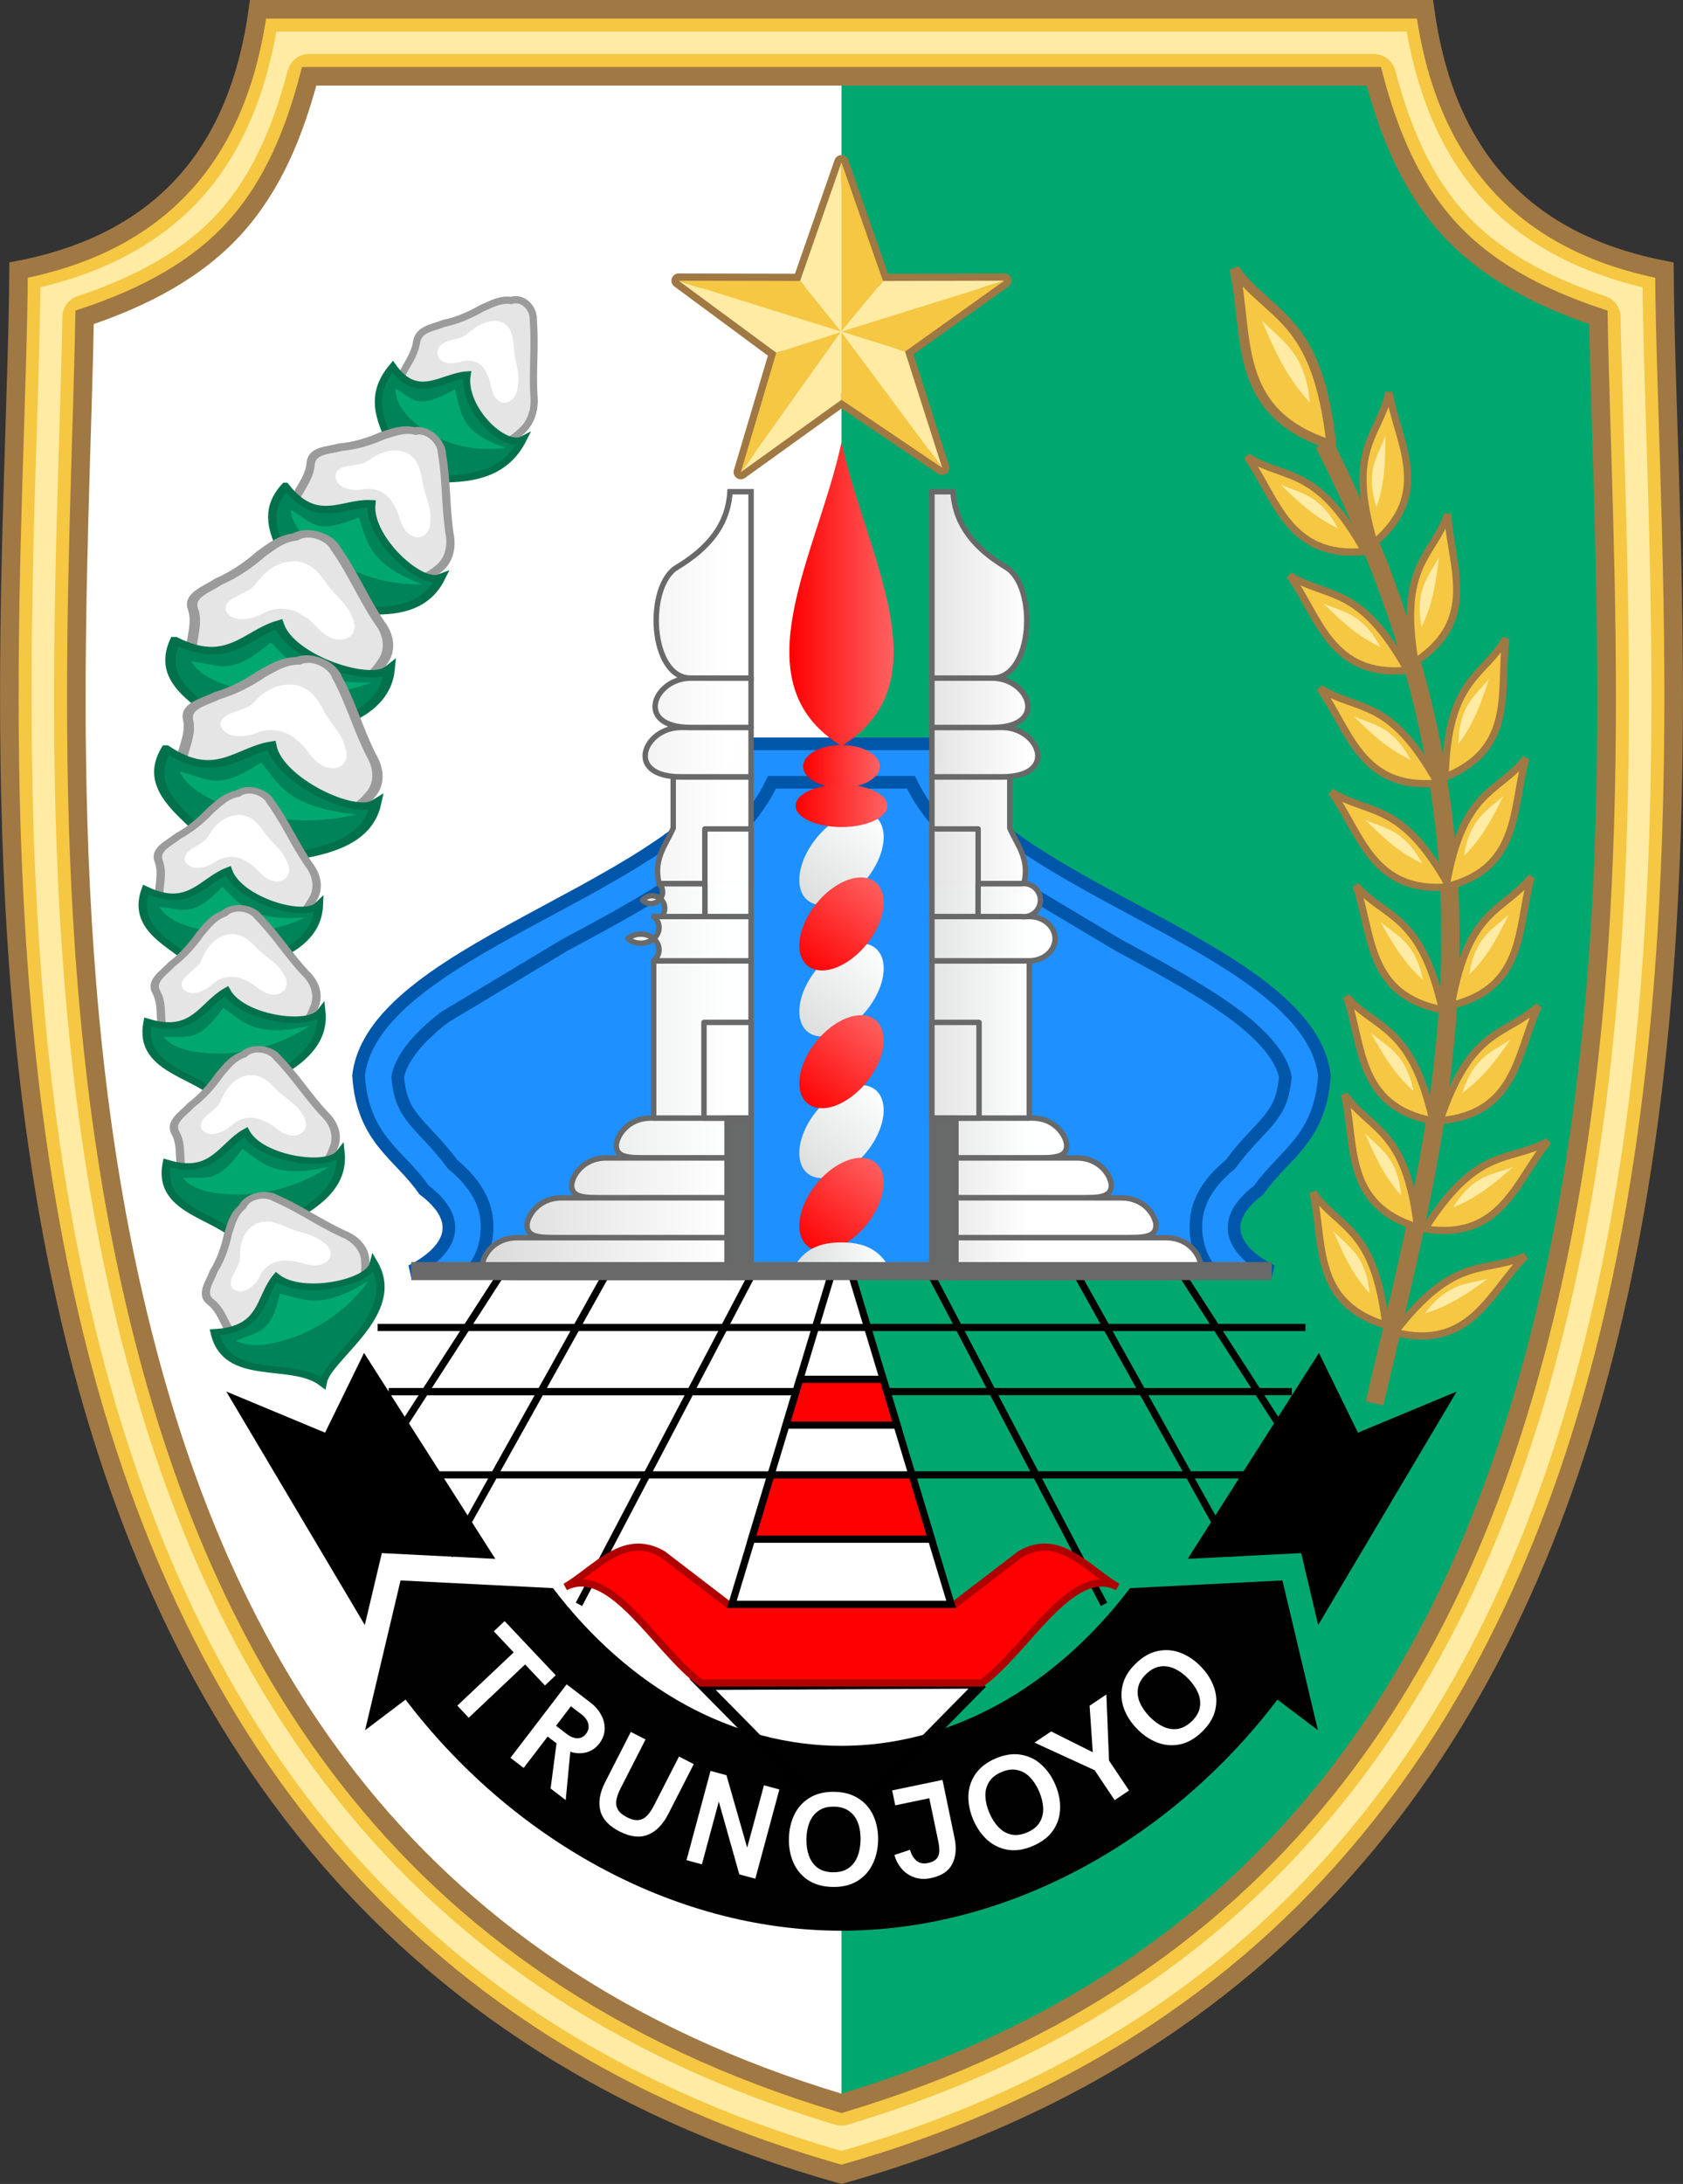 <?xml version="1.0" encoding="UTF-8" standalone="no"?>
<svg
   xmlns:dc="http://purl.org/dc/elements/1.1/"
   xmlns:cc="http://creativecommons.org/ns#"
   xmlns:rdf="http://www.w3.org/1999/02/22-rdf-syntax-ns#"
   xmlns:svg="http://www.w3.org/2000/svg"
   xmlns="http://www.w3.org/2000/svg"
   xmlns:xlink="http://www.w3.org/1999/xlink"
   xmlns:sodipodi="http://sodipodi.sourceforge.net/DTD/sodipodi-0.dtd"
   xmlns:inkscape="http://www.inkscape.org/namespaces/inkscape"
   width="234.542"
   height="304.244"
   viewBox="0 0 62.056 80.498"
   version="1.1"
   id="svg417"
   sodipodi:docname="Seal of Sampang Regency (1).svg"
   inkscape:version="1.0.1 (3bc2e813f5, 2020-09-07)">
  <rect x="0" y="0" width="62.056" height="80.498" fill="#333333" stroke="none"/>
  <sodipodi:namedview
     pagecolor="#ffffff"
     bordercolor="#666666"
     borderopacity="1"
     objecttolerance="10"
     gridtolerance="10"
     guidetolerance="10"
     inkscape:pageopacity="0"
     inkscape:pageshadow="2"
     inkscape:window-width="1366"
     inkscape:window-height="705"
     id="namedview419"
     showgrid="false"
     inkscape:zoom="1.4097285"
     inkscape:cx="70.428189"
     inkscape:cy="152.32896"
     inkscape:window-x="-8"
     inkscape:window-y="-8"
     inkscape:window-maximized="1"
     inkscape:current-layer="svg417"
     inkscape:document-rotation="0" />
  <style
     id="style2"><![CDATA[.B{stroke-width:.265}.C{fill:#f5c742}.D{fill:#ffeba3}.E{opacity:.995}.F{stroke:#a07843}.G{fill:#fff}.H{fill-rule:evenodd}.I{fill:#00a870}.J{opacity:.996}.K{stroke-linejoin:round}.L{fill:#e5e5e5}.M{stroke:#9b9b9b}.N{fill:#008358}.O{stroke:#00714b}.P{stroke:#696969}.Q{stroke-width:.665}]]></style>
  <defs
     id="defs53">
    <linearGradient
       inkscape:collect="always"
       id="linearGradient1263">
      <stop
         style="stop-color:#1e90ff;stop-opacity:1;"
         offset="0"
         id="stop1259" />
      <stop
         style="stop-color:#1e90ff;stop-opacity:0;"
         offset="1"
         id="stop1261" />
    </linearGradient>
    <linearGradient
       id="A"
       gradientUnits="userSpaceOnUse">
      <stop
         offset="0"
         stop-color="#dcdcdc"
         id="stop4" />
      <stop
         offset="1"
         stop-color="#fff"
         id="stop6" />
    </linearGradient>
    <linearGradient
       id="B"
       gradientUnits="userSpaceOnUse">
      <stop
         offset="0"
         stop-color="red"
         id="stop9" />
      <stop
         offset="1"
         stop-color="#ff6262"
         id="stop11" />
    </linearGradient>
    <linearGradient
       id="C"
       gradientUnits="userSpaceOnUse">
      <stop
         stop-color="#c8d3d9"
         offset=".5"
         id="stop14" />
      <stop
         stop-color="#dee5e9"
         offset=".12"
         id="stop16" />
      <stop
         stop-color="#f1f4f5"
         offset=".179"
         id="stop18" />
      <stop
         stop-color="#fcfcfd"
         offset=".245"
         id="stop20" />
      <stop
         stop-color="#fff"
         offset=".396"
         id="stop22" />
    </linearGradient>
    <linearGradient
       xlink:href="#linearGradient1263"
       id="D"
       x1="25.237"
       y1="26.843"
       x2="47.814"
       y2="26.843"
       gradientTransform="scale(0.723,1.383)"
       gradientUnits="userSpaceOnUse" />
    <linearGradient
       xlink:href="#A"
       id="E"
       x1="24.494"
       y1="27.656"
       x2="35.892"
       y2="27.656"
       gradientTransform="scale(0.745,1.342)"
       gradientUnits="userSpaceOnUse" />
    <linearGradient
       xlink:href="#B"
       id="F"
       x1="-21.107"
       y1="150.534"
       x2="-16.722"
       y2="150.534"
       gradientTransform="translate(3.985,-98.475)" />
    <linearGradient
       xlink:href="#A"
       id="G"
       x1="-19.027"
       y1="148.847"
       x2="-14.642"
       y2="148.847"
       gradientTransform="translate(3.985,-98.475)" />
    <linearGradient
       xlink:href="#A"
       id="H"
       x1="-14.972"
       y1="145.558"
       x2="-10.586"
       y2="145.558"
       gradientTransform="translate(3.985,-98.475)" />
    <linearGradient
       xlink:href="#B"
       id="I"
       x1="-17.025"
       y1="147.224"
       x2="-12.64"
       y2="147.224"
       gradientTransform="translate(3.985,-98.475)" />
    <linearGradient
       xlink:href="#A"
       id="J"
       x1="-11.209"
       y1="142.506"
       x2="-6.824"
       y2="142.506"
       gradientTransform="translate(3.985,-98.475)" />
    <linearGradient
       xlink:href="#B"
       id="K"
       x1="-13.081"
       y1="144.025"
       x2="-8.696"
       y2="144.025"
       gradientTransform="translate(3.985,-98.475)" />
    <linearGradient
       xlink:href="#B"
       id="L"
       x1="103.308"
       y1="94.826"
       x2="106.693"
       y2="94.826"
       gradientTransform="translate(-73.972,-65.126)" />
    <linearGradient
       xlink:href="#B"
       id="M"
       x1="103.587"
       y1="93.374"
       x2="106.413"
       y2="93.374"
       gradientTransform="translate(-73.972,-65.126)" />
    <linearGradient
       xlink:href="#B"
       id="N"
       x1="103.079"
       y1="87.026"
       x2="106.921"
       y2="87.026"
       gradientTransform="translate(-73.972,-65.126)" />
    <linearGradient
       xlink:href="#A"
       id="O"
       x1="103.194"
       y1="111.432"
       x2="106.807"
       y2="111.432"
       gradientTransform="translate(-73.972,-65.126)" />
    <path
       id="P"
       d="M108.923 106.336v1.47h2.806c.798 0 1.279 0 1.279-.459 0-.285-.37-1.011-1.279-1.011z" />
    <path
       id="Q"
       d="M108.923 107.806v1.47h4.451c.798 0 1.28 0 1.28-.46 0-.285-.37-1.01-1.28-1.01z" />
    <path
       id="R"
       d="M108.923 109.276v1.47h6.097c.798 0 1.28 0 1.28-.459 0-.285-.37-1.01-1.28-1.01z" />
    <path
       id="S"
       d="M108.923 110.746v1.47h7.742c.798 0 1.28 0 1.28-.46 0-.285-.37-1.01-1.28-1.01z" />
    <path
       id="T"
       d="M108.038 98.908v1.632h3.591a.95.816 0 0 0 .95-.816.95.816 0 0 0-.95-.816z" />
    <path
       id="U"
       d="M111.429 97.692h-3.391v-3.934h2.871v1.89c.27.625.745 1.131.52 2.044z" />
    <path
       id="V"
       d="M111.429 97.692a.611.611 0 0 0-.095.008h-1.593v1.208h1.593a.611.611 0 0 0 .705-.604.611.611 0 0 0-.611-.611z" />
    <path
       id="W"
       d="M108.038 91.939v1.819h2.587c2.104.003 1.372-1.819 0-1.819z" />
    <path
       id="X"
       d="M108.038 90.12v1.819h2.221c2.104.003 1.372-1.819 0-1.819z" />
    <path
       id="Y"
       d="M108.038 90.12v-6.87h.778c.074 1.244.816 2.098 1.962 2.79s1.008 4.08-.519 4.08z" />
    <path
       id="Z"
       d="M195.814 107.522c1.058 1.278 2.35 1.081 3.04 4.677-2.786-.626-2.477-2.881-3.04-4.677z" />
    <path
       id="a"
       d="M196.673 108.889c.575.524 1.251.773 1.5 2.185-.728-.687-1.109-1.437-1.5-2.185z" />
    <path
       id="b"
       d="M89.399 80.907c-.286-.411-.88-.699-.824-1.276.038-.702.644-1.195.753-1.875.067-.515.619-.546 1.002-.708.5-.104.965-.307 1.409-.56.338-.148.693-.35 1.076-.286.441-.148.852.294.82.724.078.925-.032 1.855.024 2.782.055.488-.098 1.001-.477 1.328-.303.281-.662.523-1.093.53-.588.084-1.163-.101-1.746-.137-.334-.133-.679-.27-.945-.52z" />
    <path
       id="c"
       d="M88.454 78.639c.913 1.299 1.827.363 2.74.307-.197 1.212 1.357 2.749 2.055 2.386-1.085 2.125-3.682 1.117-4.559 1.63.213-1.465-1.641-2.67-.236-4.323z" />
    <path
       id="d"
       d="M92.494 77.009c-.491-.181-.956.135-1.313.438-.319.264-.959.15-1.075.612-.039.487.519.513.859.404.376-.13.789.022.939.404.218.322.124.817.481 1.052.388.203.678-.221.679-.572.1-.476-.13-.93-.142-1.403-.033-.345-.071-.759-.428-.937z" />
    <path
       id="e"
       d="M88.549 79.454c.695.368.737.823 2.197.024.219.782.154 1.609 1.878 2.15-.929.125-1.858-.003-2.788-.508-.705-.455-1.269-.961-1.287-1.665z" />
    <linearGradient
       inkscape:collect="always"
       xlink:href="#A"
       id="linearGradient1246"
       x1="20.768"
       y1="59.451"
       x2="23.697"
       y2="59.451"
       gradientTransform="scale(1.602,0.624)"
       gradientUnits="userSpaceOnUse" />
    <linearGradient
       inkscape:collect="always"
       xlink:href="#A"
       id="linearGradient1248"
       x1="17.653"
       y1="69.944"
       x2="20.142"
       y2="69.944"
       gradientTransform="scale(1.885,0.531)"
       gradientUnits="userSpaceOnUse" />
    <linearGradient
       inkscape:collect="always"
       xlink:href="#A"
       id="linearGradient1250"
       x1="15.618"
       y1="79.055"
       x2="17.821"
       y2="79.055"
       gradientTransform="scale(2.13,0.469)"
       gradientUnits="userSpaceOnUse" />
    <linearGradient
       inkscape:collect="always"
       xlink:href="#A"
       id="linearGradient1252"
       x1="14.157"
       y1="87.216"
       x2="16.153"
       y2="87.216"
       gradientTransform="scale(2.35,0.426)"
       gradientUnits="userSpaceOnUse" />
    <linearGradient
       inkscape:collect="always"
       xlink:href="#A"
       id="linearGradient1254"
       x1="41.838"
       y1="29.511"
       x2="47.739"
       y2="29.511"
       gradientTransform="scale(0.795,1.258)"
       gradientUnits="userSpaceOnUse" />
    <linearGradient
       inkscape:collect="always"
       xlink:href="#A"
       id="linearGradient1258"
       x1="20.68"
       y1="59.706"
       x2="23.596"
       y2="59.706"
       gradientTransform="scale(1.609,0.622)"
       gradientUnits="userSpaceOnUse" />
    <linearGradient
       inkscape:collect="always"
       xlink:href="#A"
       id="linearGradient1260"
       x1="35.408"
       y1="34.87"
       x2="40.403"
       y2="34.87"
       gradientTransform="scale(0.94,1.064)"
       gradientUnits="userSpaceOnUse" />
    <linearGradient
       inkscape:collect="always"
       xlink:href="#A"
       id="linearGradient1262"
       x1="44.644"
       y1="27.656"
       x2="50.941"
       y2="27.656"
       gradientTransform="scale(0.745,1.342)"
       gradientUnits="userSpaceOnUse" />
    <linearGradient
       inkscape:collect="always"
       xlink:href="#A"
       id="linearGradient1264"
       x1="25.111"
       y1="49.169"
       x2="28.653"
       y2="49.169"
       gradientTransform="scale(1.325,0.755)"
       gradientUnits="userSpaceOnUse" />
    <linearGradient
       inkscape:collect="always"
       xlink:href="#A"
       id="linearGradient1266"
       x1="23.334"
       y1="52.915"
       x2="26.625"
       y2="52.915"
       gradientTransform="scale(1.426,0.701)"
       gradientUnits="userSpaceOnUse" />
    <linearGradient
       inkscape:collect="always"
       xlink:href="#A"
       id="linearGradient1268"
       x1="24.449"
       y1="50.5"
       x2="27.898"
       y2="50.5"
       gradientTransform="scale(1.361,0.735)"
       gradientUnits="userSpaceOnUse" />
    <linearGradient
       inkscape:collect="always"
       xlink:href="#A"
       id="linearGradient1270"
       x1="45.997"
       y1="26.843"
       x2="52.485"
       y2="26.843"
       gradientTransform="scale(0.723,1.383)"
       gradientUnits="userSpaceOnUse" />
    <linearGradient
       inkscape:collect="always"
       xlink:href="#A"
       id="linearGradient1272"
       x1="11.395"
       y1="59.451"
       x2="16.697"
       y2="59.451"
       gradientTransform="scale(1.602,0.624)"
       gradientUnits="userSpaceOnUse" />
    <linearGradient
       inkscape:collect="always"
       xlink:href="#A"
       id="linearGradient1274"
       x1="9.685"
       y1="69.944"
       x2="14.192"
       y2="69.944"
       gradientTransform="scale(1.885,0.531)"
       gradientUnits="userSpaceOnUse" />
    <linearGradient
       inkscape:collect="always"
       xlink:href="#A"
       id="linearGradient1276"
       x1="8.569"
       y1="79.055"
       x2="12.556"
       y2="79.055"
       gradientTransform="scale(2.13,0.469)"
       gradientUnits="userSpaceOnUse" />
    <linearGradient
       inkscape:collect="always"
       xlink:href="#A"
       id="linearGradient1278"
       x1="7.767"
       y1="87.216"
       x2="11.381"
       y2="87.216"
       gradientTransform="scale(2.35,0.426)"
       gradientUnits="userSpaceOnUse" />
    <linearGradient
       inkscape:collect="always"
       xlink:href="#A"
       id="linearGradient1280"
       x1="22.955"
       y1="29.511"
       x2="33.635"
       y2="29.511"
       gradientTransform="scale(0.795,1.258)"
       gradientUnits="userSpaceOnUse" />
    <linearGradient
       inkscape:collect="always"
       xlink:href="#A"
       id="linearGradient1282"
       x1="25.311"
       y1="26.764"
       x2="37.089"
       y2="26.764"
       gradientTransform="scale(0.721,1.387)"
       gradientUnits="userSpaceOnUse" />
    <linearGradient
       inkscape:collect="always"
       xlink:href="#A"
       id="linearGradient1284"
       x1="11.346"
       y1="59.706"
       x2="16.625"
       y2="59.706"
       gradientTransform="scale(1.609,0.622)"
       gradientUnits="userSpaceOnUse" />
    <linearGradient
       inkscape:collect="always"
       xlink:href="#A"
       id="linearGradient1286"
       x1="19.427"
       y1="34.87"
       x2="28.467"
       y2="34.87"
       gradientTransform="scale(0.94,1.064)"
       gradientUnits="userSpaceOnUse" />
    <linearGradient
       inkscape:collect="always"
       xlink:href="#A"
       id="linearGradient1288"
       x1="13.778"
       y1="49.169"
       x2="20.188"
       y2="49.169"
       gradientTransform="scale(1.325,0.755)"
       gradientUnits="userSpaceOnUse" />
    <linearGradient
       inkscape:collect="always"
       xlink:href="#A"
       id="linearGradient1290"
       x1="12.802"
       y1="52.915"
       x2="18.759"
       y2="52.915"
       gradientTransform="scale(1.426,0.701)"
       gradientUnits="userSpaceOnUse" />
    <linearGradient
       inkscape:collect="always"
       xlink:href="#A"
       id="linearGradient1108"
       x1="13.414"
       y1="50.5"
       x2="19.656"
       y2="50.5"
       gradientTransform="scale(1.361,0.735)"
       gradientUnits="userSpaceOnUse" />
    <linearGradient
       inkscape:collect="always"
       xlink:href="#A"
       id="linearGradient1271"
       gradientUnits="userSpaceOnUse"
       gradientTransform="scale(0.723,1.383)"
       x1="25.237"
       y1="26.843"
       x2="36.98"
       y2="26.843" />
    <linearGradient
       inkscape:collect="always"
       xlink:href="#A"
       id="linearGradient1303"
       gradientUnits="userSpaceOnUse"
       gradientTransform="scale(0.721,1.387)"
       x1="46.133"
       y1="26.764"
       x2="52.64"
       y2="26.764" />
  </defs>
  <path
     d="M 31.028,80.143 V 0.343 H 9.514 C 8.812,5.489 6.114,8.906 0.685,9.955 0.566,27.42 -4.722,70.05 31.028,80.143 Z"
     class="G"
     id="path55" />
  <path
     d="m 31.028,80.143 v -79.8 h 21.514 c 0.702,5.146 3.4,8.563 8.829,9.612 0.119,17.465 5.407,60.095 -30.343,70.188 z"
     class="I"
     id="path57" />
  <path
     d="M 9.514,0.343 C 8.812,5.489 6.114,8.906 0.685,9.955 0.566,27.42 -4.722,70.05 31.028,80.143 66.778,70.05 61.49,27.421 61.371,9.955 55.942,8.906 53.244,5.49 52.542,0.343 H 31.028 Z m 1.887,2.469 h 19.627 19.627 c 0.54,2.05 1.321,3.972 2.681,5.51 1.411,1.594 3.387,2.638 5.6,3.375 C 59.1,20.75 60.106,34.379 57.24,47.279 54.264,60.68 47.476,72.6 31.027,77.527 14.579,72.601 7.79,60.68 4.814,47.279 1.949,34.378 2.955,20.75 3.119,11.697 5.332,10.96 7.308,9.916 8.719,8.322 10.08,6.785 10.861,4.862 11.4,2.812 Z"
     stroke-width="0.685"
     class="C F"
     id="path59" />
  <path
     d="M 10.189,1.163 C 9.766,3.542 8.914,5.615 7.486,7.229 6.041,8.862 4.019,9.986 1.489,10.588 1.381,19.461 0.176,33.988 3.207,47.635 6.288,61.507 13.62,74.272 31.028,79.28 48.436,74.272 55.768,61.507 58.849,47.635 61.88,33.988 60.674,19.462 60.566,10.588 58.036,9.985 56.014,8.862 54.569,7.229 53.141,5.615 52.29,3.543 51.866,1.163 H 31.028 Z m 1.192,0.827 a 0.821,0.821 0 0 1 0.02,0 h 19.627 19.627 a 0.821,0.821 0 0 1 0.794,0.612 c 0.522,1.983 1.263,3.774 2.502,5.174 1.277,1.443 3.113,2.43 5.245,3.14 a 0.821,0.821 0 0 1 0.561,0.764 c 0.163,9.007 1.185,22.715 -1.715,35.775 -3.011,13.558 -10.041,25.843 -26.778,30.856 a 0.821,0.821 0 0 1 -0.471,0 C 14.055,73.298 7.026,61.013 4.015,47.455 1.115,34.395 2.138,20.687 2.3,11.68 a 0.821,0.821 0 0 1 0.561,-0.764 c 2.131,-0.71 3.968,-1.698 5.245,-3.14 1.239,-1.4 1.98,-3.191 2.502,-5.174 A 0.821,0.821 0 0 1 11.382,1.99 Z m 13.666,8.373 3.577,2.638 -10e-4,0.006"
     class="D"
     id="path61" />
  <g
     id="g1484">
    <path
       d="m 37.025,10.351 0.007,-0.005 -4.463,0.01 h -0.011 l -1.532,-4.372 -0.007,0.02 -1.516,4.345 -0.003,0.006 -4.477,-0.01 0.023,0.017 3.576,2.644 -1.306,4.395 0.028,-0.019 3.675,-2.644 0.007,-0.005 3.714,2.507 -0.003,-0.008 -1.366,-4.273 10e-4,-10e-4 z"
       class="G"
       id="path63" />
    <path
       fill="#a07843"
       d="m 27.316,17.667 c -0.054,0 -0.108,-0.016 -0.154,-0.049 -0.093,-0.066 -0.133,-0.183 -0.101,-0.292 l 1.253,-4.217 -3.448,-2.55 c -0.092,-0.068 -0.131,-0.188 -0.095,-0.297 0.036,-0.109 0.138,-0.182 0.252,-0.182 h 0.001 l 4.288,0.009 1.463,-4.194 c 0.037,-0.106 0.138,-0.178 0.25,-0.178 v 0 c 0.113,0 0.213,0.071 0.25,0.178 l 1.47,4.194 4.285,-0.009 h 10e-4 c 0.115,0 0.217,0.074 0.252,0.184 0.035,0.11 -0.004,0.23 -0.098,0.297 l -3.504,2.501 1.298,4.062 c 0.017,0.035 0.026,0.074 0.026,0.115 0,0.146 -0.119,0.265 -0.265,0.265 a 0.26,0.26 0 0 1 -0.07,-0.009 c -0.028,-0.007 -0.056,-0.019 -0.081,-0.036 l -3.56,-2.403 -3.56,2.56 a 0.26,0.26 0 0 1 -0.154,0.049 z m -1.484,-7.053 2.949,2.18 c 0.09,0.066 0.128,0.182 0.097,0.289 l -1.085,3.651 3.073,-2.21 c 0.09,-0.065 0.218,-0.072 0.31,-0.01 l 3.079,2.078 -1.135,-3.552 c -0.035,-0.109 0.004,-0.228 0.096,-0.295 l 2.986,-2.132 -3.633,0.008 h -0.001 c -0.113,0 -0.223,-0.071 -0.26,-0.178 l -1.28,-3.655 -1.273,3.649 c -0.037,0.107 -0.14,0.185 -0.253,0.185 h -10e-4 z"
       id="path65" />
    <path
       d="m 32.569,10.356 h -0.011 l -1.532,-4.372 -0.007,0.02 v 6.221 z"
       class="C"
       id="path67" />
    <g
       class="D"
       id="g73"
       transform="translate(-73.972,-65.126)">
      <path
         d="m 104.991,77.357 v -0.005 l -5.973,-1.863 3.577,2.638 -0.001,0.006 z"
         id="path69" />
      <path
         d="m 104.991,71.131 -1.516,4.345 1.512,1.875 0.004,0.001 z"
         id="path71" />
    </g>
    <path
       d="m 31.016,12.225 -1.512,-1.875 -0.003,0.006 -4.477,-0.01 0.023,0.017 z"
       class="C"
       id="path75" />
    <path
       d="m 32.569,10.356 -1.545,1.865 6.002,-1.87 0.007,-0.005 z"
       class="D"
       id="path77" />
    <path
       d="m 37.025,10.351 -6.002,1.87 -0.004,0.004 v 0 l 2.353,0.734 z"
       class="C"
       id="path79" />
    <path
       d="M 34.737,17.233 33.371,12.96 33.372,12.959 31.019,12.225 V 12.23 Z"
       class="D"
       id="path81" />
    <path
       d="m 34.737,17.233 -3.718,-5.002 v 2.509 l 0.007,-0.005 3.714,2.507 z m -7.421,0.169 0.028,-0.019 3.664,-5.148 -2.385,0.772 z"
       class="C"
       id="path83" />
    <path
       d="m 31.019,14.74 v -2.509 l -0.012,0.004 -3.664,5.148 z"
       class="D"
       id="path85" />
  </g>
  <g
     fill="#1e90ff"
     stroke="#0056a9"
     stroke-width="0.465"
     id="g91"
     transform="translate(-73.972,-65.126)">
    <path
       d="m 101.452,92.542 c -1.118,5.095 -13.677,7.283 -14.259,12.228 0.149,2.358 1.528,2.921 2.41,4.21 1.986,1.505 0.252,2.648 -0.469,2.996 h 31.731 c -0.721,-0.348 -2.455,-1.491 -0.469,-2.996 0.882,-1.288 2.261,-1.852 2.41,-4.21 -0.582,-4.945 -13.141,-7.132 -14.259,-12.228 H 105 Z"
       id="path87" />
    <path
       d="m 102.437,93.96 c -0.588,1.242 -1.61,2.233 -2.757,3.085 -1.472,1.094 -3.213,2.017 -4.887,2.917 l -4.42,2.653 c -1.073,0.824 -1.613,1.567 -1.738,2.204 0.073,0.784 0.268,1.16 0.598,1.576 0.33,0.416 0.879,0.895 1.422,1.642 0.535,0.446 0.961,0.943 1.162,1.559 0.227,0.698 0.095,1.463 -0.182,1.982 -0.083,0.155 -0.18,0.27 -0.273,0.398 h 12.528 14.747 c -0.093,-0.128 -0.191,-0.243 -0.273,-0.398 -0.277,-0.52 -0.409,-1.285 -0.182,-1.982 0.2,-0.616 0.627,-1.113 1.162,-1.559 0.543,-0.746 1.092,-1.226 1.422,-1.642 0.33,-0.416 0.526,-0.792 0.599,-1.576 -0.125,-0.636 -0.665,-1.38 -1.738,-2.204 -1.137,-0.873 -2.745,-1.753 -4.42,-2.653 l -4.888,-2.917 c -1.147,-0.852 -2.169,-1.843 -2.757,-3.085 H 105 Z"
       id="path89" />
  </g>
  <g
     id="g1538">
    <g
       transform="rotate(4.233,982.146,-1918.521)"
       id="g319">
      <g
         class="F"
         id="g221">
        <path
           d="m 194.177,79.96 c 8.516,13.977 6.149,24.45 4.477,35.146"
           fill="none"
           class="Q"
           id="path217" />
        <path
           id="use219"
           d="m 195.814,107.522 c 1.058,1.278 2.35,1.081 3.04,4.677 -2.786,-0.626 -2.477,-2.881 -3.04,-4.677 z"
           style="fill:#f5c742;stroke-width:0.265;" />
      </g>
      <path
         id="use223"
         d="m 196.673,108.889 c 0.575,0.524 1.251,0.773 1.5,2.185 -0.728,-0.687 -1.109,-1.437 -1.5,-2.185 z"
         style="fill:#ffeba3;" />
      <path
         id="use225"
         d="m 196.712,103.837 c 1.058,1.278 2.35,1.081 3.04,4.677 -2.786,-0.626 -2.477,-2.881 -3.04,-4.677 z"
         style="fill:#f5c742;stroke:#a07843;stroke-width:0.265;" />
      <path
         id="use227"
         d="m 197.571,105.204 c 0.575,0.524 1.251,0.773 1.5,2.185 -0.728,-0.687 -1.109,-1.437 -1.5,-2.185 z"
         style="fill:#ffeba3;" />
      <g
         transform="rotate(-6.049,127.188,97.231)"
         id="g233">
        <path
           id="use229"
           d="m 195.814,107.522 c 1.058,1.278 2.35,1.081 3.04,4.677 -2.786,-0.626 -2.477,-2.881 -3.04,-4.677 z"
           style="fill:#f5c742;stroke:#a07843;stroke-width:0.265;" />
        <path
           id="use231"
           d="m 196.673,108.889 c 0.575,0.524 1.251,0.773 1.5,2.185 -0.728,-0.687 -1.109,-1.437 -1.5,-2.185 z"
           style="fill:#ffeba3;" />
      </g>
      <g
         transform="rotate(-6.049,88.315,94.729)"
         id="g239">
        <path
           id="use235"
           d="m 195.814,107.522 c 1.058,1.278 2.35,1.081 3.04,4.677 -2.786,-0.626 -2.477,-2.881 -3.04,-4.677 z"
           style="fill:#f5c742;stroke:#a07843;stroke-width:0.265;" />
        <path
           id="use237"
           d="m 196.673,108.889 c 0.575,0.524 1.251,0.773 1.5,2.185 -0.728,-0.687 -1.109,-1.437 -1.5,-2.185 z"
           style="fill:#ffeba3;" />
      </g>
      <g
         transform="rotate(-22.386,158.272,101.169)"
         id="g245">
        <path
           id="use241"
           d="m 195.814,107.522 c 1.058,1.278 2.35,1.081 3.04,4.677 -2.786,-0.626 -2.477,-2.881 -3.04,-4.677 z"
           style="fill:#f5c742;stroke:#a07843;stroke-width:0.265;" />
        <path
           id="use243"
           d="m 196.673,108.889 c 0.575,0.524 1.251,0.773 1.5,2.185 -0.728,-0.687 -1.109,-1.437 -1.5,-2.185 z"
           style="fill:#ffeba3;" />
      </g>
      <g
         transform="rotate(-22.386,148.367,101.07)"
         id="g251">
        <path
           id="use247"
           d="m 195.814,107.522 c 1.058,1.278 2.35,1.081 3.04,4.677 -2.786,-0.626 -2.477,-2.881 -3.04,-4.677 z"
           style="fill:#f5c742;stroke:#a07843;stroke-width:0.265;" />
        <path
           id="use249"
           d="m 196.673,108.889 c 0.575,0.524 1.251,0.773 1.5,2.185 -0.728,-0.687 -1.109,-1.437 -1.5,-2.185 z"
           style="fill:#ffeba3;" />
      </g>
      <g
         transform="rotate(-22.386,137.392,102.62)"
         id="g257">
        <path
           id="use253"
           d="m 195.814,107.522 c 1.058,1.278 2.35,1.081 3.04,4.677 -2.786,-0.626 -2.477,-2.881 -3.04,-4.677 z"
           style="fill:#f5c742;stroke:#a07843;stroke-width:0.265;" />
        <path
           id="use255"
           d="m 196.673,108.889 c 0.575,0.524 1.251,0.773 1.5,2.185 -0.728,-0.687 -1.109,-1.437 -1.5,-2.185 z"
           style="fill:#ffeba3;" />
      </g>
      <g
         transform="rotate(-22.386,125.703,105.269)"
         id="g263">
        <path
           id="use259"
           d="m 195.814,107.522 c 1.058,1.278 2.35,1.081 3.04,4.677 -2.786,-0.626 -2.477,-2.881 -3.04,-4.677 z"
           style="fill:#f5c742;stroke:#a07843;stroke-width:0.265;" />
        <path
           id="use261"
           d="m 196.673,108.889 c 0.575,0.524 1.251,0.773 1.5,2.185 -0.728,-0.687 -1.109,-1.437 -1.5,-2.185 z"
           style="fill:#ffeba3;" />
      </g>
      <g
         transform="matrix(1.366,0.023,-0.024,1.311,-74.487,-71.68)"
         id="g269">
        <path
           id="use265"
           d="m 195.814,107.522 c 1.058,1.278 2.35,1.081 3.04,4.677 -2.786,-0.626 -2.477,-2.881 -3.04,-4.677 z"
           style="fill:#f5c742;stroke:#a07843;stroke-width:0.265;" />
        <path
           id="use267"
           d="m 196.673,108.889 c 0.575,0.524 1.251,0.773 1.5,2.185 -0.728,-0.687 -1.109,-1.437 -1.5,-2.185 z"
           style="fill:#ffeba3;" />
      </g>
      <g
         transform="matrix(-0.924,-0.382,-0.382,0.924,425.802,84.731)"
         id="g275">
        <path
           id="use271"
           d="m 195.814,107.522 c 1.058,1.278 2.35,1.081 3.04,4.677 -2.786,-0.626 -2.477,-2.881 -3.04,-4.677 z"
           style="fill:#f5c742;stroke:#a07843;stroke-width:0.265;" />
        <path
           id="use273"
           d="m 196.673,108.889 c 0.575,0.524 1.251,0.773 1.5,2.185 -0.728,-0.687 -1.109,-1.437 -1.5,-2.185 z"
           style="fill:#ffeba3;" />
      </g>
      <g
         transform="matrix(-0.954,-0.299,-0.299,0.954,423.279,60.975)"
         id="g281">
        <path
           id="use277"
           d="m 195.814,107.522 c 1.058,1.278 2.35,1.081 3.04,4.677 -2.786,-0.626 -2.477,-2.881 -3.04,-4.677 z"
           style="fill:#f5c742;stroke:#a07843;stroke-width:0.265;" />
        <path
           id="use279"
           d="m 196.673,108.889 c 0.575,0.524 1.251,0.773 1.5,2.185 -0.728,-0.687 -1.109,-1.437 -1.5,-2.185 z"
           style="fill:#ffeba3;" />
      </g>
      <g
         transform="matrix(-0.998,-0.06,-0.06,0.998,405.474,4.494)"
         id="g287">
        <path
           id="use283"
           d="m 195.814,107.522 c 1.058,1.278 2.35,1.081 3.04,4.677 -2.786,-0.626 -2.477,-2.881 -3.04,-4.677 z"
           style="fill:#f5c742;stroke:#a07843;stroke-width:0.265;" />
        <path
           id="use285"
           d="m 196.673,108.889 c 0.575,0.524 1.251,0.773 1.5,2.185 -0.728,-0.687 -1.109,-1.437 -1.5,-2.185 z"
           style="fill:#ffeba3;" />
      </g>
      <g
         transform="matrix(-0.996,0.093,0.093,0.996,388.018,-29.973)"
         id="g293">
        <path
           id="use289"
           d="m 195.814,107.522 c 1.058,1.278 2.35,1.081 3.04,4.677 -2.786,-0.626 -2.477,-2.881 -3.04,-4.677 z"
           style="fill:#f5c742;stroke:#a07843;stroke-width:0.265;" />
        <path
           id="use291"
           d="m 196.673,108.889 c 0.575,0.524 1.251,0.773 1.5,2.185 -0.728,-0.687 -1.109,-1.437 -1.5,-2.185 z"
           style="fill:#ffeba3;" />
      </g>
      <g
         transform="matrix(-0.996,0.093,0.093,0.996,387.499,-34.32)"
         id="g299">
        <path
           id="use295"
           d="m 195.814,107.522 c 1.058,1.278 2.35,1.081 3.04,4.677 -2.786,-0.626 -2.477,-2.881 -3.04,-4.677 z"
           style="fill:#f5c742;stroke:#a07843;stroke-width:0.265;" />
        <path
           id="use297"
           d="m 196.673,108.889 c 0.575,0.524 1.251,0.773 1.5,2.185 -0.728,-0.687 -1.109,-1.437 -1.5,-2.185 z"
           style="fill:#ffeba3;" />
      </g>
      <g
         transform="matrix(-0.972,0.234,0.234,0.972,366.575,-63.697)"
         id="g305">
        <path
           id="use301"
           d="m 195.814,107.522 c 1.058,1.278 2.35,1.081 3.04,4.677 -2.786,-0.626 -2.477,-2.881 -3.04,-4.677 z"
           style="fill:#f5c742;stroke:#a07843;stroke-width:0.265;" />
        <path
           id="use303"
           d="m 196.673,108.889 c 0.575,0.524 1.251,0.773 1.5,2.185 -0.728,-0.687 -1.109,-1.437 -1.5,-2.185 z"
           style="fill:#ffeba3;" />
      </g>
      <g
         transform="matrix(-0.908,0.419,0.419,0.908,331.671,-97.452)"
         id="g311">
        <path
           id="use307"
           d="m 195.814,107.522 c 1.058,1.278 2.35,1.081 3.04,4.677 -2.786,-0.626 -2.477,-2.881 -3.04,-4.677 z"
           style="fill:#f5c742;stroke:#a07843;stroke-width:0.265;" />
        <path
           id="use309"
           d="m 196.673,108.889 c 0.575,0.524 1.251,0.773 1.5,2.185 -0.728,-0.687 -1.109,-1.437 -1.5,-2.185 z"
           style="fill:#ffeba3;" />
      </g>
      <g
         transform="matrix(-0.852,0.524,0.524,0.852,306.925,-116.312)"
         id="g317">
        <path
           id="use313"
           d="m 195.814,107.522 c 1.058,1.278 2.35,1.081 3.04,4.677 -2.786,-0.626 -2.477,-2.881 -3.04,-4.677 z"
           style="fill:#f5c742;stroke:#a07843;stroke-width:0.265;" />
        <path
           id="use315"
           d="m 196.673,108.889 c 0.575,0.524 1.251,0.773 1.5,2.185 -0.728,-0.687 -1.109,-1.437 -1.5,-2.185 z"
           style="fill:#ffeba3;" />
      </g>
    </g>
  </g>
  <g
     id="g1587">
    <g
       class="B"
       id="g325"
       transform="translate(-73.972,-65.126)">
      <path
         id="use321"
         d="m 89.399,80.907 c -0.286,-0.411 -0.88,-0.699 -0.824,-1.276 0.038,-0.702 0.644,-1.195 0.753,-1.875 0.067,-0.515 0.619,-0.546 1.002,-0.708 0.5,-0.104 0.965,-0.307 1.409,-0.56 0.338,-0.148 0.693,-0.35 1.076,-0.286 0.441,-0.148 0.852,0.294 0.82,0.724 0.078,0.925 -0.032,1.855 0.024,2.782 0.055,0.488 -0.098,1.001 -0.477,1.328 -0.303,0.281 -0.662,0.523 -1.093,0.53 -0.588,0.084 -1.163,-0.101 -1.746,-0.137 -0.334,-0.133 -0.679,-0.27 -0.945,-0.52 z"
         style="fill:#e5e5e5;stroke:#9b9b9b;" />
      <path
         id="use323"
         d="m 88.454,78.639 c 0.913,1.299 1.827,0.363 2.74,0.307 -0.197,1.212 1.357,2.749 2.055,2.386 -1.085,2.125 -3.682,1.117 -4.559,1.63 0.213,-1.465 -1.641,-2.67 -0.236,-4.323 z"
         style="fill:#008358;stroke:#00714b;" />
    </g>
    <path
       id="use327"
       d="m 18.522,11.883 c -0.491,-0.181 -0.956,0.135 -1.313,0.438 -0.319,0.264 -0.959,0.15 -1.075,0.612 -0.039,0.487 0.519,0.513 0.859,0.404 0.376,-0.13 0.789,0.022 0.939,0.404 0.218,0.322 0.124,0.817 0.481,1.052 0.388,0.203 0.678,-0.221 0.679,-0.572 0.1,-0.476 -0.13,-0.93 -0.142,-1.403 -0.033,-0.345 -0.071,-0.759 -0.428,-0.937 z"
       style="fill:#ffffff;" />
    <path
       id="use329"
       d="m 14.577,14.328 c 0.695,0.368 0.737,0.823 2.197,0.024 0.219,0.782 0.154,1.609 1.878,2.15 -0.929,0.125 -1.858,-0.003 -2.788,-0.508 -0.705,-0.455 -1.269,-0.961 -1.287,-1.665 z"
       style="fill:#00a870;" />
    <g
       transform="matrix(1.142,0.116,0.089,1.045,-181.11,-83.003)"
       id="g341">
      <g
         class="B"
         id="g335">
        <path
           id="use331"
           d="m 162.631,80.907 c -0.286,-0.411 -0.88,-0.699 -0.824,-1.276 0.038,-0.702 0.644,-1.195 0.753,-1.875 0.067,-0.515 0.619,-0.546 1.002,-0.708 0.5,-0.104 0.965,-0.307 1.409,-0.56 0.338,-0.148 0.693,-0.35 1.076,-0.286 0.441,-0.148 0.852,0.294 0.82,0.724 0.078,0.925 -0.032,1.855 0.024,2.782 0.055,0.488 -0.098,1.001 -0.477,1.328 -0.303,0.281 -0.662,0.523 -1.093,0.53 -0.588,0.084 -1.163,-0.101 -1.746,-0.137 -0.334,-0.133 -0.679,-0.27 -0.945,-0.52 z"
           style="fill:#e5e5e5;stroke:#9b9b9b;" />
        <path
           id="use333"
           d="m 161.686,78.639 c 0.913,1.299 1.827,0.363 2.74,0.307 -0.197,1.212 1.357,2.749 2.055,2.386 -1.085,2.125 -3.682,1.117 -4.559,1.63 0.213,-1.465 -1.641,-2.67 -0.236,-4.323 z"
           style="fill:#008358;stroke:#00714b;" />
      </g>
      <path
         id="use337"
         d="m 165.726,77.009 c -0.491,-0.181 -0.956,0.135 -1.313,0.438 -0.319,0.264 -0.959,0.15 -1.075,0.612 -0.039,0.487 0.519,0.513 0.859,0.404 0.376,-0.13 0.789,0.022 0.939,0.404 0.218,0.322 0.124,0.817 0.481,1.052 0.388,0.203 0.678,-0.221 0.679,-0.572 0.1,-0.476 -0.13,-0.93 -0.142,-1.403 -0.033,-0.345 -0.071,-0.759 -0.428,-0.937 z"
         style="fill:#ffffff;" />
      <path
         id="use339"
         d="m 161.781,79.454 c 0.695,0.368 0.737,0.823 2.197,0.024 0.219,0.782 0.154,1.609 1.878,2.15 -0.929,0.125 -1.858,-0.003 -2.788,-0.508 -0.705,-0.455 -1.269,-0.961 -1.287,-1.665 z"
         style="fill:#00a870;" />
    </g>
    <g
       transform="matrix(1.331,-0.33,0.567,0.977,-253.335,0.139)"
       id="g353">
      <g
         class="B"
         id="g347">
        <path
           id="use343"
           d="m 162.631,80.907 c -0.286,-0.411 -0.88,-0.699 -0.824,-1.276 0.038,-0.702 0.644,-1.195 0.753,-1.875 0.067,-0.515 0.619,-0.546 1.002,-0.708 0.5,-0.104 0.965,-0.307 1.409,-0.56 0.338,-0.148 0.693,-0.35 1.076,-0.286 0.441,-0.148 0.852,0.294 0.82,0.724 0.078,0.925 -0.032,1.855 0.024,2.782 0.055,0.488 -0.098,1.001 -0.477,1.328 -0.303,0.281 -0.662,0.523 -1.093,0.53 -0.588,0.084 -1.163,-0.101 -1.746,-0.137 -0.334,-0.133 -0.679,-0.27 -0.945,-0.52 z"
           style="fill:#e5e5e5;stroke:#9b9b9b;" />
        <path
           id="use345"
           d="m 161.686,78.639 c 0.913,1.299 1.827,0.363 2.74,0.307 -0.197,1.212 1.357,2.749 2.055,2.386 -1.085,2.125 -3.682,1.117 -4.559,1.63 0.213,-1.465 -1.641,-2.67 -0.236,-4.323 z"
           style="fill:#008358;stroke:#00714b;" />
      </g>
      <path
         id="use349"
         d="m 165.726,77.009 c -0.491,-0.181 -0.956,0.135 -1.313,0.438 -0.319,0.264 -0.959,0.15 -1.075,0.612 -0.039,0.487 0.519,0.513 0.859,0.404 0.376,-0.13 0.789,0.022 0.939,0.404 0.218,0.322 0.124,0.817 0.481,1.052 0.388,0.203 0.678,-0.221 0.679,-0.572 0.1,-0.476 -0.13,-0.93 -0.142,-1.403 -0.033,-0.345 -0.071,-0.759 -0.428,-0.937 z"
         style="fill:#ffffff;" />
      <path
         id="use351"
         d="m 161.781,79.454 c 0.695,0.368 0.737,0.823 2.197,0.024 0.219,0.782 0.154,1.609 1.878,2.15 -0.929,0.125 -1.858,-0.003 -2.788,-0.508 -0.705,-0.455 -1.269,-0.961 -1.287,-1.665 z"
         style="fill:#00a870;" />
    </g>
    <g
       transform="matrix(1.361,-0.166,0.444,1.038,-248.829,-27.176)"
       id="g365">
      <g
         class="B"
         id="g359">
        <path
           id="use355"
           d="m 162.631,80.907 c -0.286,-0.411 -0.88,-0.699 -0.824,-1.276 0.038,-0.702 0.644,-1.195 0.753,-1.875 0.067,-0.515 0.619,-0.546 1.002,-0.708 0.5,-0.104 0.965,-0.307 1.409,-0.56 0.338,-0.148 0.693,-0.35 1.076,-0.286 0.441,-0.148 0.852,0.294 0.82,0.724 0.078,0.925 -0.032,1.855 0.024,2.782 0.055,0.488 -0.098,1.001 -0.477,1.328 -0.303,0.281 -0.662,0.523 -1.093,0.53 -0.588,0.084 -1.163,-0.101 -1.746,-0.137 -0.334,-0.133 -0.679,-0.27 -0.945,-0.52 z"
           style="fill:#e5e5e5;stroke:#9b9b9b;" />
        <path
           id="use357"
           d="m 161.686,78.639 c 0.913,1.299 1.827,0.363 2.74,0.307 -0.197,1.212 1.357,2.749 2.055,2.386 -1.085,2.125 -3.682,1.117 -4.559,1.63 0.213,-1.465 -1.641,-2.67 -0.236,-4.323 z"
           style="fill:#008358;stroke:#00714b;" />
      </g>
      <path
         id="use361"
         d="m 165.726,77.009 c -0.491,-0.181 -0.956,0.135 -1.313,0.438 -0.319,0.264 -0.959,0.15 -1.075,0.612 -0.039,0.487 0.519,0.513 0.859,0.404 0.376,-0.13 0.789,0.022 0.939,0.404 0.218,0.322 0.124,0.817 0.481,1.052 0.388,0.203 0.678,-0.221 0.679,-0.572 0.1,-0.476 -0.13,-0.93 -0.142,-1.403 -0.033,-0.345 -0.071,-0.759 -0.428,-0.937 z"
         style="fill:#ffffff;" />
      <path
         id="use363"
         d="m 161.781,79.454 c 0.695,0.368 0.737,0.823 2.197,0.024 0.219,0.782 0.154,1.609 1.878,2.15 -0.929,0.125 -1.858,-0.003 -2.788,-0.508 -0.705,-0.455 -1.269,-0.961 -1.287,-1.665 z"
         style="fill:#00a870;" />
    </g>
    <g
       transform="matrix(1.054,-0.348,0.495,0.829,-203.972,23.866)"
       id="g377">
      <g
         class="B"
         id="g371">
        <path
           id="use367"
           d="m 162.631,80.907 c -0.286,-0.411 -0.88,-0.699 -0.824,-1.276 0.038,-0.702 0.644,-1.195 0.753,-1.875 0.067,-0.515 0.619,-0.546 1.002,-0.708 0.5,-0.104 0.965,-0.307 1.409,-0.56 0.338,-0.148 0.693,-0.35 1.076,-0.286 0.441,-0.148 0.852,0.294 0.82,0.724 0.078,0.925 -0.032,1.855 0.024,2.782 0.055,0.488 -0.098,1.001 -0.477,1.328 -0.303,0.281 -0.662,0.523 -1.093,0.53 -0.588,0.084 -1.163,-0.101 -1.746,-0.137 -0.334,-0.133 -0.679,-0.27 -0.945,-0.52 z"
           style="fill:#e5e5e5;stroke:#9b9b9b;" />
        <path
           id="use369"
           d="m 161.686,78.639 c 0.913,1.299 1.827,0.363 2.74,0.307 -0.197,1.212 1.357,2.749 2.055,2.386 -1.085,2.125 -3.682,1.117 -4.559,1.63 0.213,-1.465 -1.641,-2.67 -0.236,-4.323 z"
           style="fill:#008358;stroke:#00714b;" />
      </g>
      <path
         id="use373"
         d="m 165.726,77.009 c -0.491,-0.181 -0.956,0.135 -1.313,0.438 -0.319,0.264 -0.959,0.15 -1.075,0.612 -0.039,0.487 0.519,0.513 0.859,0.404 0.376,-0.13 0.789,0.022 0.939,0.404 0.218,0.322 0.124,0.817 0.481,1.052 0.388,0.203 0.678,-0.221 0.679,-0.572 0.1,-0.476 -0.13,-0.93 -0.142,-1.403 -0.033,-0.345 -0.071,-0.759 -0.428,-0.937 z"
         style="fill:#ffffff;" />
      <path
         id="use375"
         d="m 161.781,79.454 c 0.695,0.368 0.737,0.823 2.197,0.024 0.219,0.782 0.154,1.609 1.878,2.15 -0.929,0.125 -1.858,-0.003 -2.788,-0.508 -0.705,-0.455 -1.269,-0.961 -1.287,-1.665 z"
         style="fill:#00a870;" />
    </g>
    <g
       transform="matrix(0.991,-0.5,0.613,0.746,-202.993,59.848)"
       id="g389">
      <g
         class="B"
         id="g383">
        <path
           id="use379"
           d="m 162.631,80.907 c -0.286,-0.411 -0.88,-0.699 -0.824,-1.276 0.038,-0.702 0.644,-1.195 0.753,-1.875 0.067,-0.515 0.619,-0.546 1.002,-0.708 0.5,-0.104 0.965,-0.307 1.409,-0.56 0.338,-0.148 0.693,-0.35 1.076,-0.286 0.441,-0.148 0.852,0.294 0.82,0.724 0.078,0.925 -0.032,1.855 0.024,2.782 0.055,0.488 -0.098,1.001 -0.477,1.328 -0.303,0.281 -0.662,0.523 -1.093,0.53 -0.588,0.084 -1.163,-0.101 -1.746,-0.137 -0.334,-0.133 -0.679,-0.27 -0.945,-0.52 z"
           style="fill:#e5e5e5;stroke:#9b9b9b;" />
        <path
           id="use381"
           d="m 161.686,78.639 c 0.913,1.299 1.827,0.363 2.74,0.307 -0.197,1.212 1.357,2.749 2.055,2.386 -1.085,2.125 -3.682,1.117 -4.559,1.63 0.213,-1.465 -1.641,-2.67 -0.236,-4.323 z"
           style="fill:#008358;stroke:#00714b;" />
      </g>
      <path
         id="use385"
         d="m 165.726,77.009 c -0.491,-0.181 -0.956,0.135 -1.313,0.438 -0.319,0.264 -0.959,0.15 -1.075,0.612 -0.039,0.487 0.519,0.513 0.859,0.404 0.376,-0.13 0.789,0.022 0.939,0.404 0.218,0.322 0.124,0.817 0.481,1.052 0.388,0.203 0.678,-0.221 0.679,-0.572 0.1,-0.476 -0.13,-0.93 -0.142,-1.403 -0.033,-0.345 -0.071,-0.759 -0.428,-0.937 z"
         style="fill:#ffffff;" />
      <path
         id="use387"
         d="m 161.781,79.454 c 0.695,0.368 0.737,0.823 2.197,0.024 0.219,0.782 0.154,1.609 1.878,2.15 -0.929,0.125 -1.858,-0.003 -2.788,-0.508 -0.705,-0.455 -1.269,-0.961 -1.287,-1.665 z"
         style="fill:#00a870;" />
    </g>
    <g
       transform="matrix(0.991,-0.5,0.613,0.746,-202.285,65.045)"
       id="g401">
      <g
         class="B"
         id="g395">
        <path
           id="use391"
           d="m 162.631,80.907 c -0.286,-0.411 -0.88,-0.699 -0.824,-1.276 0.038,-0.702 0.644,-1.195 0.753,-1.875 0.067,-0.515 0.619,-0.546 1.002,-0.708 0.5,-0.104 0.965,-0.307 1.409,-0.56 0.338,-0.148 0.693,-0.35 1.076,-0.286 0.441,-0.148 0.852,0.294 0.82,0.724 0.078,0.925 -0.032,1.855 0.024,2.782 0.055,0.488 -0.098,1.001 -0.477,1.328 -0.303,0.281 -0.662,0.523 -1.093,0.53 -0.588,0.084 -1.163,-0.101 -1.746,-0.137 -0.334,-0.133 -0.679,-0.27 -0.945,-0.52 z"
           style="fill:#e5e5e5;stroke:#9b9b9b;" />
        <path
           id="use393"
           d="m 161.686,78.639 c 0.913,1.299 1.827,0.363 2.74,0.307 -0.197,1.212 1.357,2.749 2.055,2.386 -1.085,2.125 -3.682,1.117 -4.559,1.63 0.213,-1.465 -1.641,-2.67 -0.236,-4.323 z"
           style="fill:#008358;stroke:#00714b;" />
      </g>
      <path
         id="use397"
         d="m 165.726,77.009 c -0.491,-0.181 -0.956,0.135 -1.313,0.438 -0.319,0.264 -0.959,0.15 -1.075,0.612 -0.039,0.487 0.519,0.513 0.859,0.404 0.376,-0.13 0.789,0.022 0.939,0.404 0.218,0.322 0.124,0.817 0.481,1.052 0.388,0.203 0.678,-0.221 0.679,-0.572 0.1,-0.476 -0.13,-0.93 -0.142,-1.403 -0.033,-0.345 -0.071,-0.759 -0.428,-0.937 z"
         style="fill:#ffffff;" />
      <path
         id="use399"
         d="m 161.781,79.454 c 0.695,0.368 0.737,0.823 2.197,0.024 0.219,0.782 0.154,1.609 1.878,2.15 -0.929,0.125 -1.858,-0.003 -2.788,-0.508 -0.705,-0.455 -1.269,-0.961 -1.287,-1.665 z"
         style="fill:#00a870;" />
    </g>
    <g
       transform="matrix(0.727,-0.796,0.882,0.474,-178.988,140.536)"
       id="g413">
      <g
         class="B"
         id="g407">
        <path
           id="use403"
           d="m 162.631,80.907 c -0.286,-0.411 -0.88,-0.699 -0.824,-1.276 0.038,-0.702 0.644,-1.195 0.753,-1.875 0.067,-0.515 0.619,-0.546 1.002,-0.708 0.5,-0.104 0.965,-0.307 1.409,-0.56 0.338,-0.148 0.693,-0.35 1.076,-0.286 0.441,-0.148 0.852,0.294 0.82,0.724 0.078,0.925 -0.032,1.855 0.024,2.782 0.055,0.488 -0.098,1.001 -0.477,1.328 -0.303,0.281 -0.662,0.523 -1.093,0.53 -0.588,0.084 -1.163,-0.101 -1.746,-0.137 -0.334,-0.133 -0.679,-0.27 -0.945,-0.52 z"
           style="fill:#e5e5e5;stroke:#9b9b9b;" />
        <path
           id="use405"
           d="m 161.686,78.639 c 0.913,1.299 1.827,0.363 2.74,0.307 -0.197,1.212 1.357,2.749 2.055,2.386 -1.085,2.125 -3.682,1.117 -4.559,1.63 0.213,-1.465 -1.641,-2.67 -0.236,-4.323 z"
           style="fill:#008358;stroke:#00714b;" />
      </g>
      <path
         id="use409"
         d="m 165.726,77.009 c -0.491,-0.181 -0.956,0.135 -1.313,0.438 -0.319,0.264 -0.959,0.15 -1.075,0.612 -0.039,0.487 0.519,0.513 0.859,0.404 0.376,-0.13 0.789,0.022 0.939,0.404 0.218,0.322 0.124,0.817 0.481,1.052 0.388,0.203 0.678,-0.221 0.679,-0.572 0.1,-0.476 -0.13,-0.93 -0.142,-1.403 -0.033,-0.345 -0.071,-0.759 -0.428,-0.937 z"
         style="fill:#ffffff;" />
      <path
         id="use411"
         d="m 161.781,79.454 c 0.695,0.368 0.737,0.823 2.197,0.024 0.219,0.782 0.154,1.609 1.878,2.15 -0.929,0.125 -1.858,-0.003 -2.788,-0.508 -0.705,-0.455 -1.269,-0.961 -1.287,-1.665 z"
         style="fill:#00a870;" />
    </g>
  </g>
  <g
     id="g1881">
    <path
       id="use123"
       d="m 35.247,41.21 v 1.47 h 2.806 c 0.798,0 1.279,0 1.279,-0.459 0,-0.285 -0.37,-1.011 -1.279,-1.011 z"
       style="opacity:0.995;fill:url(#linearGradient1246);fill-rule:evenodd;stroke:#696969;stroke-width:0.2;stroke-linejoin:round;fill-opacity:1;" />
    <path
       id="use125"
       d="m 35.247,42.68 v 1.47 h 4.451 c 0.798,0 1.28,0 1.28,-0.46 0,-0.285 -0.37,-1.01 -1.28,-1.01 z"
       style="fill:url(#linearGradient1248);stroke:#696969;stroke-width:0.2;fill-opacity:1;" />
    <path
       id="use127"
       d="m 35.247,44.15 v 1.47 h 6.097 c 0.798,0 1.28,0 1.28,-0.459 0,-0.285 -0.37,-1.01 -1.28,-1.01 z"
       style="fill:url(#linearGradient1250);stroke:#696969;stroke-width:0.2;fill-opacity:1;" />
    <path
       id="use129"
       d="m 35.247,45.62 v 1.47 h 7.742 c 0.798,0 1.28,0 1.28,-0.46 0,-0.285 -0.37,-1.01 -1.28,-1.01 z"
       style="fill:url(#linearGradient1252);stroke:#696969;stroke-width:0.2;fill-opacity:1;" />
    <path
       d="m 34.362,35.414 h 3.591 v 5.796 h -3.591 z"
       fill="url(#E)"
       class="E"
       id="path131"
       style="fill:url(#linearGradient1254);fill-rule:evenodd;stroke:#696969;stroke-width:0.2;stroke-linejoin:round;fill-opacity:1;" />
    <path
       d="m 34.362,37.685 h 1.737 v 3.525 h -1.737 z"
       fill="url(#E)"
       class="E"
       id="path133"
       style="fill:url(#linearGradient1303);fill-rule:evenodd;stroke:#696969;stroke-width:0.2;stroke-linejoin:round;fill-opacity:1;" />
    <path
       id="use135"
       d="m 34.362,33.782 v 1.632 h 3.591 a 0.95,0.816 0 0 0 0.95,-0.816 0.95,0.816 0 0 0 -0.95,-0.816 z"
       style="opacity:0.995;fill:url(#linearGradient1258);fill-rule:evenodd;stroke:#696969;stroke-width:0.2;stroke-linejoin:round;fill-opacity:1;" />
    <path
       id="use139"
       d="m 37.753,32.566 h -3.391 v -3.934 h 2.871 v 1.89 c 0.27,0.625 0.745,1.131 0.52,2.044 z"
       style="fill:url(#linearGradient1260);stroke:#696969;stroke-width:0.2;fill-opacity:1;" />
    <path
       d="m 34.362,30.553 h 1.704 v 3.229 h -1.704 z"
       fill="url(#E)"
       class="E"
       id="path141"
       style="fill:url(#linearGradient1262);fill-rule:evenodd;stroke:#696969;stroke-width:0.2;stroke-linejoin:round;fill-opacity:1;" />
    <path
       id="use143"
       d="m 37.753,32.566 a 0.611,0.611 0 0 0 -0.095,0.008 h -1.593 v 1.208 h 1.593 a 0.611,0.611 0 0 0 0.705,-0.604 0.611,0.611 0 0 0 -0.611,-0.611 z"
       style="opacity:0.995;fill:url(#linearGradient1264);fill-rule:evenodd;stroke:#696969;stroke-width:0.2;stroke-linejoin:round;fill-opacity:1;" />
    <path
       id="use145"
       d="m 34.362,26.813 v 1.819 h 2.587 c 2.104,0.003 1.372,-1.819 0,-1.819 z"
       style="opacity:0.995;fill:url(#linearGradient1266);fill-rule:evenodd;stroke:#696969;stroke-width:0.2;stroke-linejoin:round;fill-opacity:1;" />
    <path
       id="use147"
       d="m 34.362,24.994 v 1.819 h 2.221 c 2.104,0.003 1.372,-1.819 0,-1.819 z"
       style="opacity:0.995;fill:url(#linearGradient1268);fill-rule:evenodd;stroke:#696969;stroke-width:0.2;stroke-linejoin:round;fill-opacity:1;" />
    <path
       id="use151"
       d="m 34.362,24.994 v -6.87 h 0.778 c 0.074,1.244 0.816,2.098 1.962,2.79 1.146,0.692 1.008,4.08 -0.519,4.08 z"
       style="fill:url(#linearGradient1270);stroke:#696969;stroke-width:0.2;fill-opacity:1;" />
    <path
       d="m 34.362,41.21 h 0.885 v 5.88 h -0.885 z"
       fill="#696969"
       class="E H K"
       id="path153"
       style="stroke:#696969;stroke-width:0.2;" />
    <path
       id="use157"
       d="m 26.809,41.21 v 1.47 h -2.806 c -0.798,0 -1.279,0 -1.279,-0.459 0,-0.285 0.37,-1.011 1.279,-1.011 z"
       style="opacity:0.995;fill:url(#linearGradient1272);fill-rule:evenodd;stroke:#696969;stroke-width:0.2;stroke-linejoin:round;fill-opacity:1;" />
    <path
       id="use159"
       d="m 26.809,42.68 v 1.47 h -4.451 c -0.798,0 -1.28,0 -1.28,-0.46 0,-0.285 0.37,-1.01 1.28,-1.01 z"
       style="fill:url(#linearGradient1274);stroke:#696969;stroke-width:0.2;fill-opacity:1;" />
    <path
       id="use161"
       d="m 26.809,44.15 v 1.47 h -6.097 c -0.798,0 -1.28,0 -1.28,-0.459 0,-0.285 0.37,-1.01 1.28,-1.01 z"
       style="fill:url(#linearGradient1276);stroke:#696969;stroke-width:0.2;fill-opacity:1;" />
    <path
       id="use163"
       d="m 26.809,45.62 v 1.47 h -7.742 c -0.798,0 -1.28,0 -1.28,-0.46 0,-0.285 0.37,-1.01 1.28,-1.01 z"
       style="fill:url(#linearGradient1278);stroke:#696969;stroke-width:0.2;fill-opacity:1;" />
    <path
       d="m 27.694,35.414 h -3.591 v 5.796 h 3.591 z"
       fill="url(#E)"
       class="E"
       id="path165"
       style="fill:url(#linearGradient1280);fill-rule:evenodd;stroke:#696969;stroke-width:0.2;stroke-linejoin:round;fill-opacity:1;" />
    <path
       d="m 27.694,37.685 h -1.737 v 3.525 h 1.737 z"
       fill="url(#E)"
       class="E"
       id="path167"
       style="fill:url(#linearGradient1282);fill-rule:evenodd;stroke:#696969;stroke-width:0.2;stroke-linejoin:round;fill-opacity:1;" />
    <path
       id="use169"
       d="m 27.694,33.782 v 1.632 h -3.591 a -0.95,0.816 0 0 1 -0.95,-0.816 -0.95,0.816 0 0 1 0.95,-0.816 z"
       style="opacity:0.995;fill:url(#linearGradient1284);fill-rule:evenodd;stroke:#696969;stroke-width:0.2;stroke-linejoin:round;fill-opacity:1;" />
    <path
       id="use173"
       d="m 24.303,32.566 h 3.391 v -3.934 h -2.871 v 1.89 c -0.27,0.625 -0.745,1.131 -0.52,2.044 z"
       style="fill:url(#linearGradient1286);stroke:#696969;stroke-width:0.2;fill-opacity:1;" />
    <path
       d="m 27.694,30.553 h -1.704 v 3.229 h 1.704 z"
       fill="url(#E)"
       class="E"
       id="path175"
       style="fill:url(#E);fill-rule:evenodd;stroke:#696969;stroke-width:0.2;stroke-linejoin:round;fill-opacity:1;" />
    <path
       id="use177"
       d="m 24.303,32.566 a -0.611,0.611 0 0 1 0.095,0.008 h 1.593 v 1.208 h -1.593 a -0.611,0.611 0 0 1 -0.705,-0.604 -0.611,0.611 0 0 1 0.611,-0.611 z"
       style="opacity:0.995;fill:url(#linearGradient1288);fill-rule:evenodd;stroke:#696969;stroke-width:0.2;stroke-linejoin:round;fill-opacity:1;" />
    <path
       id="use179"
       d="m 27.694,26.813 v 1.819 h -2.587 c -2.104,0.003 -1.372,-1.819 0,-1.819 z"
       style="opacity:0.995;fill:url(#linearGradient1290);fill-rule:evenodd;stroke:#696969;stroke-width:0.2;stroke-linejoin:round;fill-opacity:1;" />
    <path
       id="use181"
       d="m 27.694,24.994 v 1.819 h -2.221 c -2.104,0.003 -1.372,-1.819 0,-1.819 z"
       style="opacity:0.995;fill:url(#linearGradient1108);fill-rule:evenodd;stroke:#696969;stroke-width:0.2;stroke-linejoin:round;fill-opacity:1;" />
    <path
       id="use185"
       d="m 27.694,24.994 v -6.87 h -0.778 c -0.074,1.244 -0.816,2.098 -1.962,2.79 -1.146,0.692 -1.008,4.08 0.519,4.08 z"
       style="fill:url(#linearGradient1271);stroke:#696969;stroke-width:0.2;fill-opacity:1;" />
    <path
       d="m 27.694,41.21 h -0.885 v 5.88 h 0.885 z"
       fill="#696969"
       class="E H K"
       id="path187"
       style="stroke:#696969;stroke-width:0.2;" />
    <path
       id="ellipse195"
       style="opacity:0.996;fill:url(#G);fill-rule:evenodd;"
       transform="rotate(-50.956)"
       d="m -10.866,50.372 a 1.984,1.192 0 0 1 -1.984,1.192 1.984,1.192 0 0 1 -1.984,-1.192 1.984,1.192 0 0 1 1.984,-1.192 1.984,1.192 0 0 1 1.984,1.192 z"
       class="J" />
    <path
       id="ellipse197"
       style="opacity:0.996;fill:url(#H);fill-rule:evenodd;"
       transform="rotate(-50.956)"
       d="m -6.81,47.083 a 1.984,1.192 0 0 1 -1.984,1.192 1.984,1.192 0 0 1 -1.984,-1.192 1.984,1.192 0 0 1 1.984,-1.192 1.984,1.192 0 0 1 1.984,1.192 z"
       class="J" />
    <path
       id="ellipse199"
       style="opacity:0.996;fill:url(#J);fill-rule:evenodd;"
       transform="rotate(-50.956)"
       d="m -3.047,44.031 a 1.984,1.192 0 0 1 -1.984,1.192 1.984,1.192 0 0 1 -1.984,-1.192 1.984,1.192 0 0 1 1.984,-1.192 1.984,1.192 0 0 1 1.984,1.192 z"
       class="J" />
    <path
       id="ellipse201"
       style="opacity:0.996;fill:url(#I);fill-rule:evenodd;"
       transform="rotate(-50.956)"
       d="m -8.864,48.749 a 1.984,1.192 0 0 1 -1.984,1.192 1.984,1.192 0 0 1 -1.984,-1.192 1.984,1.192 0 0 1 1.984,-1.192 1.984,1.192 0 0 1 1.984,1.192 z"
       class="J" />
    <path
       id="ellipse203"
       style="opacity:0.996;fill:url(#K);fill-rule:evenodd;"
       transform="rotate(-50.956)"
       d="m -4.92,45.55 a 1.984,1.192 0 0 1 -1.984,1.192 1.984,1.192 0 0 1 -1.984,-1.192 1.984,1.192 0 0 1 1.984,-1.192 1.984,1.192 0 0 1 1.984,1.192 z"
       class="J" />
    <path
       id="ellipse205"
       style="opacity:0.996;fill:url(#F);fill-rule:evenodd;"
       transform="rotate(-50.956)"
       d="m -12.946,52.059 a 1.984,1.192 0 0 1 -1.984,1.192 1.984,1.192 0 0 1 -1.984,-1.192 1.984,1.192 0 0 1 1.984,-1.192 1.984,1.192 0 0 1 1.984,1.192 z"
       class="J" />
    <path
       id="ellipse209"
       style="opacity:0.996;fill:url(#L);fill-rule:evenodd;"
       d="m 32.72,29.7 a 1.692,0.783 0 0 1 -1.692,0.783 1.692,0.783 0 0 1 -1.692,-0.783 1.692,0.783 0 0 1 1.692,-0.783 1.692,0.783 0 0 1 1.692,0.783 z"
       class="J" />
    <path
       id="ellipse211"
       style="opacity:0.996;fill:url(#M);fill-rule:evenodd;"
       d="m 32.441,28.248 a 1.413,0.787 0 0 1 -1.413,0.787 1.413,0.787 0 0 1 -1.413,-0.787 1.413,0.787 0 0 1 1.413,-0.787 1.413,0.787 0 0 1 1.413,0.787 z"
       class="J" />
    <path
       d="m 31.028,16.304 c -0.888,4.142 -3.84,8.838 0,11.192 3.84,-2.354 0.888,-7.05 0,-11.192 z"
       fill="url(#N)"
       id="path215"
       style="fill:url(#N);" />
    <path
       d="m 31.028,45.794 c -0.735,0 -1.4,0.192 -1.806,1.024 h 1.806 1.807 c -0.406,-0.833 -1.071,-1.024 -1.807,-1.024 z"
       fill="url(#O)"
       class="J"
       id="path193"
       style="fill:url(#O);" />
  </g>
  <g
     id="g1700">
    <g
       fill="none"
       stroke="#000000"
       class="B"
       id="g99"
       transform="translate(-73.972,-65.126)">
      <path
         d="M 90.261,119.488 H 105 m -17.105,-5.434 h 34.211 m -33.71,2.363 h 33.208 M 90.1,119.488 h 29.8"
         id="path93" />
      <path
         d="m 92.521,111.975 -4.851,7.512 m 8.72,-7.512 -5.847,10.48 m 11.225,-10.48 -6.448,12.285 m 22.159,-12.284 4.851,7.512"
         id="path95" />
      <path
         d="m 113.611,111.975 5.847,10.48 m -11.226,-10.48 6.448,12.284 M 88.303,116.417 H 105"
         id="path97" />
    </g>
    <path
       d="m 30.315,66.558 -4.409,-4.472 10.296,-0.05 m 0,0 -4.409,4.472 -1.477,0.05"
       stroke="#000000"
       stroke-width="0.408"
       class="G"
       id="path101" />
    <g
       class="B"
       id="g113"
       transform="translate(-73.972,-65.126)">
      <path
         d="m 97.404,122.156 c -0.943,0.063 -1.728,0.953 -2.586,1.462 1.695,-0.865 3.361,2.352 5.008,3.543 h 5.174 5.173 c 1.648,-1.191 3.313,-4.408 5.008,-3.543 -1.144,-0.679 -2.157,-2.035 -3.591,-1.205 l -2.41,1.846 H 105 100.819 l -2.41,-1.846 c -0.358,-0.207 -0.691,-0.278 -1.005,-0.257 z"
         fill="#ff0000"
         stroke="#af0000"
         id="path103" />
      <g
         stroke="#000000"
         id="g111">
        <path
           d="m 104.666,111.975 -3.708,12.285 h 4.042 4.043 l -3.708,-12.285 h -0.334 z"
           class="G"
           id="path105" />
        <path
           d="m 104.038,114.054 h 1.923"
           fill="none"
           id="path107" />
        <path
           d="m 103.461,115.965 h 3.077 l 0.51,1.688 h -4.096 z m -1.063,3.523 h 5.204 l 0.716,2.371 h -6.635 z"
           fill="#ff0000"
           id="path109" />
      </g>
    </g>
    <g
       id="g1591">
      <path
         d="m 14.769,58.253 -1.308,5.521 1.493,-1.129 c 3.83,5.048 9.783,8.519 16.076,8.518 6.293,-10e-4 12.243,-3.471 16.072,-8.518 l 1.493,1.129 -1.308,-5.521 -5.62,0.283 -0.001,-0.001 c -1.392,1.833 -3.055,3.3 -4.868,4.294 -1.823,0.999 -3.795,1.52 -5.768,1.52 -1.973,0 -3.944,-0.519 -5.768,-1.518 -1.814,-0.994 -3.48,-2.463 -4.873,-4.296 l -10e-4,0.001 z"
         class="E H"
         id="path115" />
      <path
         d="m 13.423,49.866 -1.437,2.94 -3.642,-1.516 5.107,8.605 0.628,-2.649 4.184,0.211 z m 35.21,0 1.437,2.94 3.642,-1.516 -5.107,8.605 -0.628,-2.649 -4.184,0.211 z"
         id="path117" />
    </g>
    <path
       d="m 18.942,60.905 -0.734,-0.777 0.398,-0.376 1.886,1.996 -0.398,0.376 -0.732,-0.775 -2.079,1.964 -0.421,-0.445 z m 1.952,1.177 0.875,0.67 q 0.257,0.196 0.396,0.455 0.143,0.258 0.13,0.537 -0.011,0.277 -0.199,0.522 -0.127,0.167 -0.303,0.257 -0.174,0.089 -0.372,0.098 -0.196,0.011 -0.393,-0.054 l -0.169,1.781 -0.557,-0.426 0.218,-1.667 -0.157,-0.12 -0.169,-0.129 -0.885,1.157 -0.487,-0.372 z m 0.037,1.856 q 0.199,0.14 0.38,0.13 0.181,-0.01 0.298,-0.164 0.129,-0.169 0.083,-0.362 -0.045,-0.195 -0.252,-0.354 l -0.389,-0.297 -0.549,0.718 z m 1.915,3.568 q -0.591,-0.302 -0.711,-0.77 -0.118,-0.469 0.179,-1.049 l 0.946,-1.851 0.543,0.278 -0.914,1.789 q -0.133,0.26 -0.164,0.453 -0.028,0.192 0.061,0.348 0.091,0.155 0.33,0.277 0.238,0.122 0.418,0.105 0.179,-0.017 0.317,-0.155 0.138,-0.138 0.271,-0.398 l 0.914,-1.789 0.545,0.279 -0.935,1.829 q -0.304,0.595 -0.756,0.775 -0.45,0.181 -1.043,-0.121 z m 5.891,-1.55 -0.886,3.29 -0.591,-0.159 -0.756,-2.683 -0.623,2.312 -0.568,-0.153 0.886,-3.29 0.587,0.158 0.764,2.673 0.619,-2.301 z m 1.961,3.594 q -0.54,-0.011 -0.907,-0.254 -0.364,-0.246 -0.539,-0.648 -0.173,-0.401 -0.163,-0.884 0.01,-0.482 0.198,-0.876 0.191,-0.394 0.565,-0.623 0.376,-0.231 0.916,-0.221 0.54,0.011 0.904,0.257 0.367,0.244 0.54,0.645 0.175,0.401 0.166,0.884 -0.01,0.482 -0.201,0.876 -0.189,0.394 -0.565,0.626 -0.374,0.229 -0.914,0.218 z m 0.011,-0.542 q 0.35,0.007 0.575,-0.15 0.228,-0.159 0.334,-0.43 0.107,-0.27 0.113,-0.61 0.007,-0.34 -0.089,-0.612 -0.096,-0.274 -0.317,-0.44 -0.219,-0.168 -0.568,-0.175 -0.35,-0.007 -0.577,0.153 -0.225,0.157 -0.332,0.428 -0.107,0.268 -0.113,0.608 -0.007,0.34 0.089,0.614 0.096,0.274 0.314,0.443 0.221,0.166 0.571,0.173 z m 3.62,0.216 Q 33.998,69.293 33.721,69.2 33.445,69.105 33.252,68.886 33.061,68.667 32.978,68.372 l 0.576,-0.191 q 0.074,0.263 0.241,0.403 0.167,0.138 0.419,0.085 0.21,-0.044 0.307,-0.145 0.099,-0.104 0.111,-0.26 0.014,-0.158 -0.035,-0.392 l -0.331,-1.591 -1.256,0.261 -0.114,-0.55 1.856,-0.386 0.443,2.132 q 0.119,0.571 -0.085,0.968 -0.201,0.396 -0.782,0.517 z m 3.758,-1.185 q -0.497,0.212 -0.931,0.141 -0.433,-0.075 -0.758,-0.369 -0.323,-0.295 -0.512,-0.738 -0.189,-0.444 -0.179,-0.881 0.012,-0.438 0.259,-0.8 0.248,-0.365 0.745,-0.578 0.497,-0.212 0.93,-0.138 0.434,0.071 0.757,0.366 0.325,0.294 0.514,0.738 0.189,0.444 0.177,0.881 -0.01,0.437 -0.258,0.802 -0.246,0.362 -0.743,0.574 z M 37.874,67.54 q 0.322,-0.137 0.462,-0.373 0.142,-0.239 0.128,-0.529 -0.014,-0.29 -0.147,-0.603 -0.134,-0.313 -0.333,-0.521 -0.2,-0.211 -0.47,-0.271 -0.268,-0.064 -0.59,0.074 -0.322,0.137 -0.463,0.376 -0.141,0.236 -0.127,0.526 0.013,0.288 0.146,0.601 0.134,0.313 0.334,0.524 0.2,0.211 0.469,0.274 0.27,0.06 0.591,-0.077 z m 2.488,-2.293 -2.218,-1.017 0.615,-0.412 1.534,0.767 -0.117,-1.715 0.619,-0.414 0.097,2.436 0.739,1.104 -0.531,0.355 z m 3.958,-1.414 q -0.388,0.376 -0.82,0.464 -0.431,0.085 -0.84,-0.074 -0.407,-0.16 -0.742,-0.507 -0.335,-0.347 -0.482,-0.758 -0.145,-0.413 -0.044,-0.84 0.101,-0.43 0.489,-0.805 0.388,-0.376 0.819,-0.461 0.431,-0.088 0.838,0.072 0.408,0.159 0.744,0.505 0.335,0.347 0.48,0.76 0.147,0.412 0.046,0.842 -0.101,0.426 -0.489,0.802 z m -0.377,-0.39 q 0.251,-0.243 0.298,-0.514 0.047,-0.274 -0.07,-0.54 -0.117,-0.266 -0.353,-0.511 -0.236,-0.244 -0.497,-0.368 -0.262,-0.125 -0.536,-0.086 -0.273,0.036 -0.525,0.28 -0.251,0.243 -0.299,0.517 -0.047,0.27 0.07,0.537 0.115,0.265 0.351,0.509 0.236,0.244 0.499,0.37 0.262,0.125 0.536,0.089 0.274,-0.04 0.525,-0.283 z"
       class="G"
       id="path119" />
    <path
       d="M 15.162,46.85 H 46.893"
       fill="none"
       class="P Q"
       id="path121" />
  </g>
</svg>
